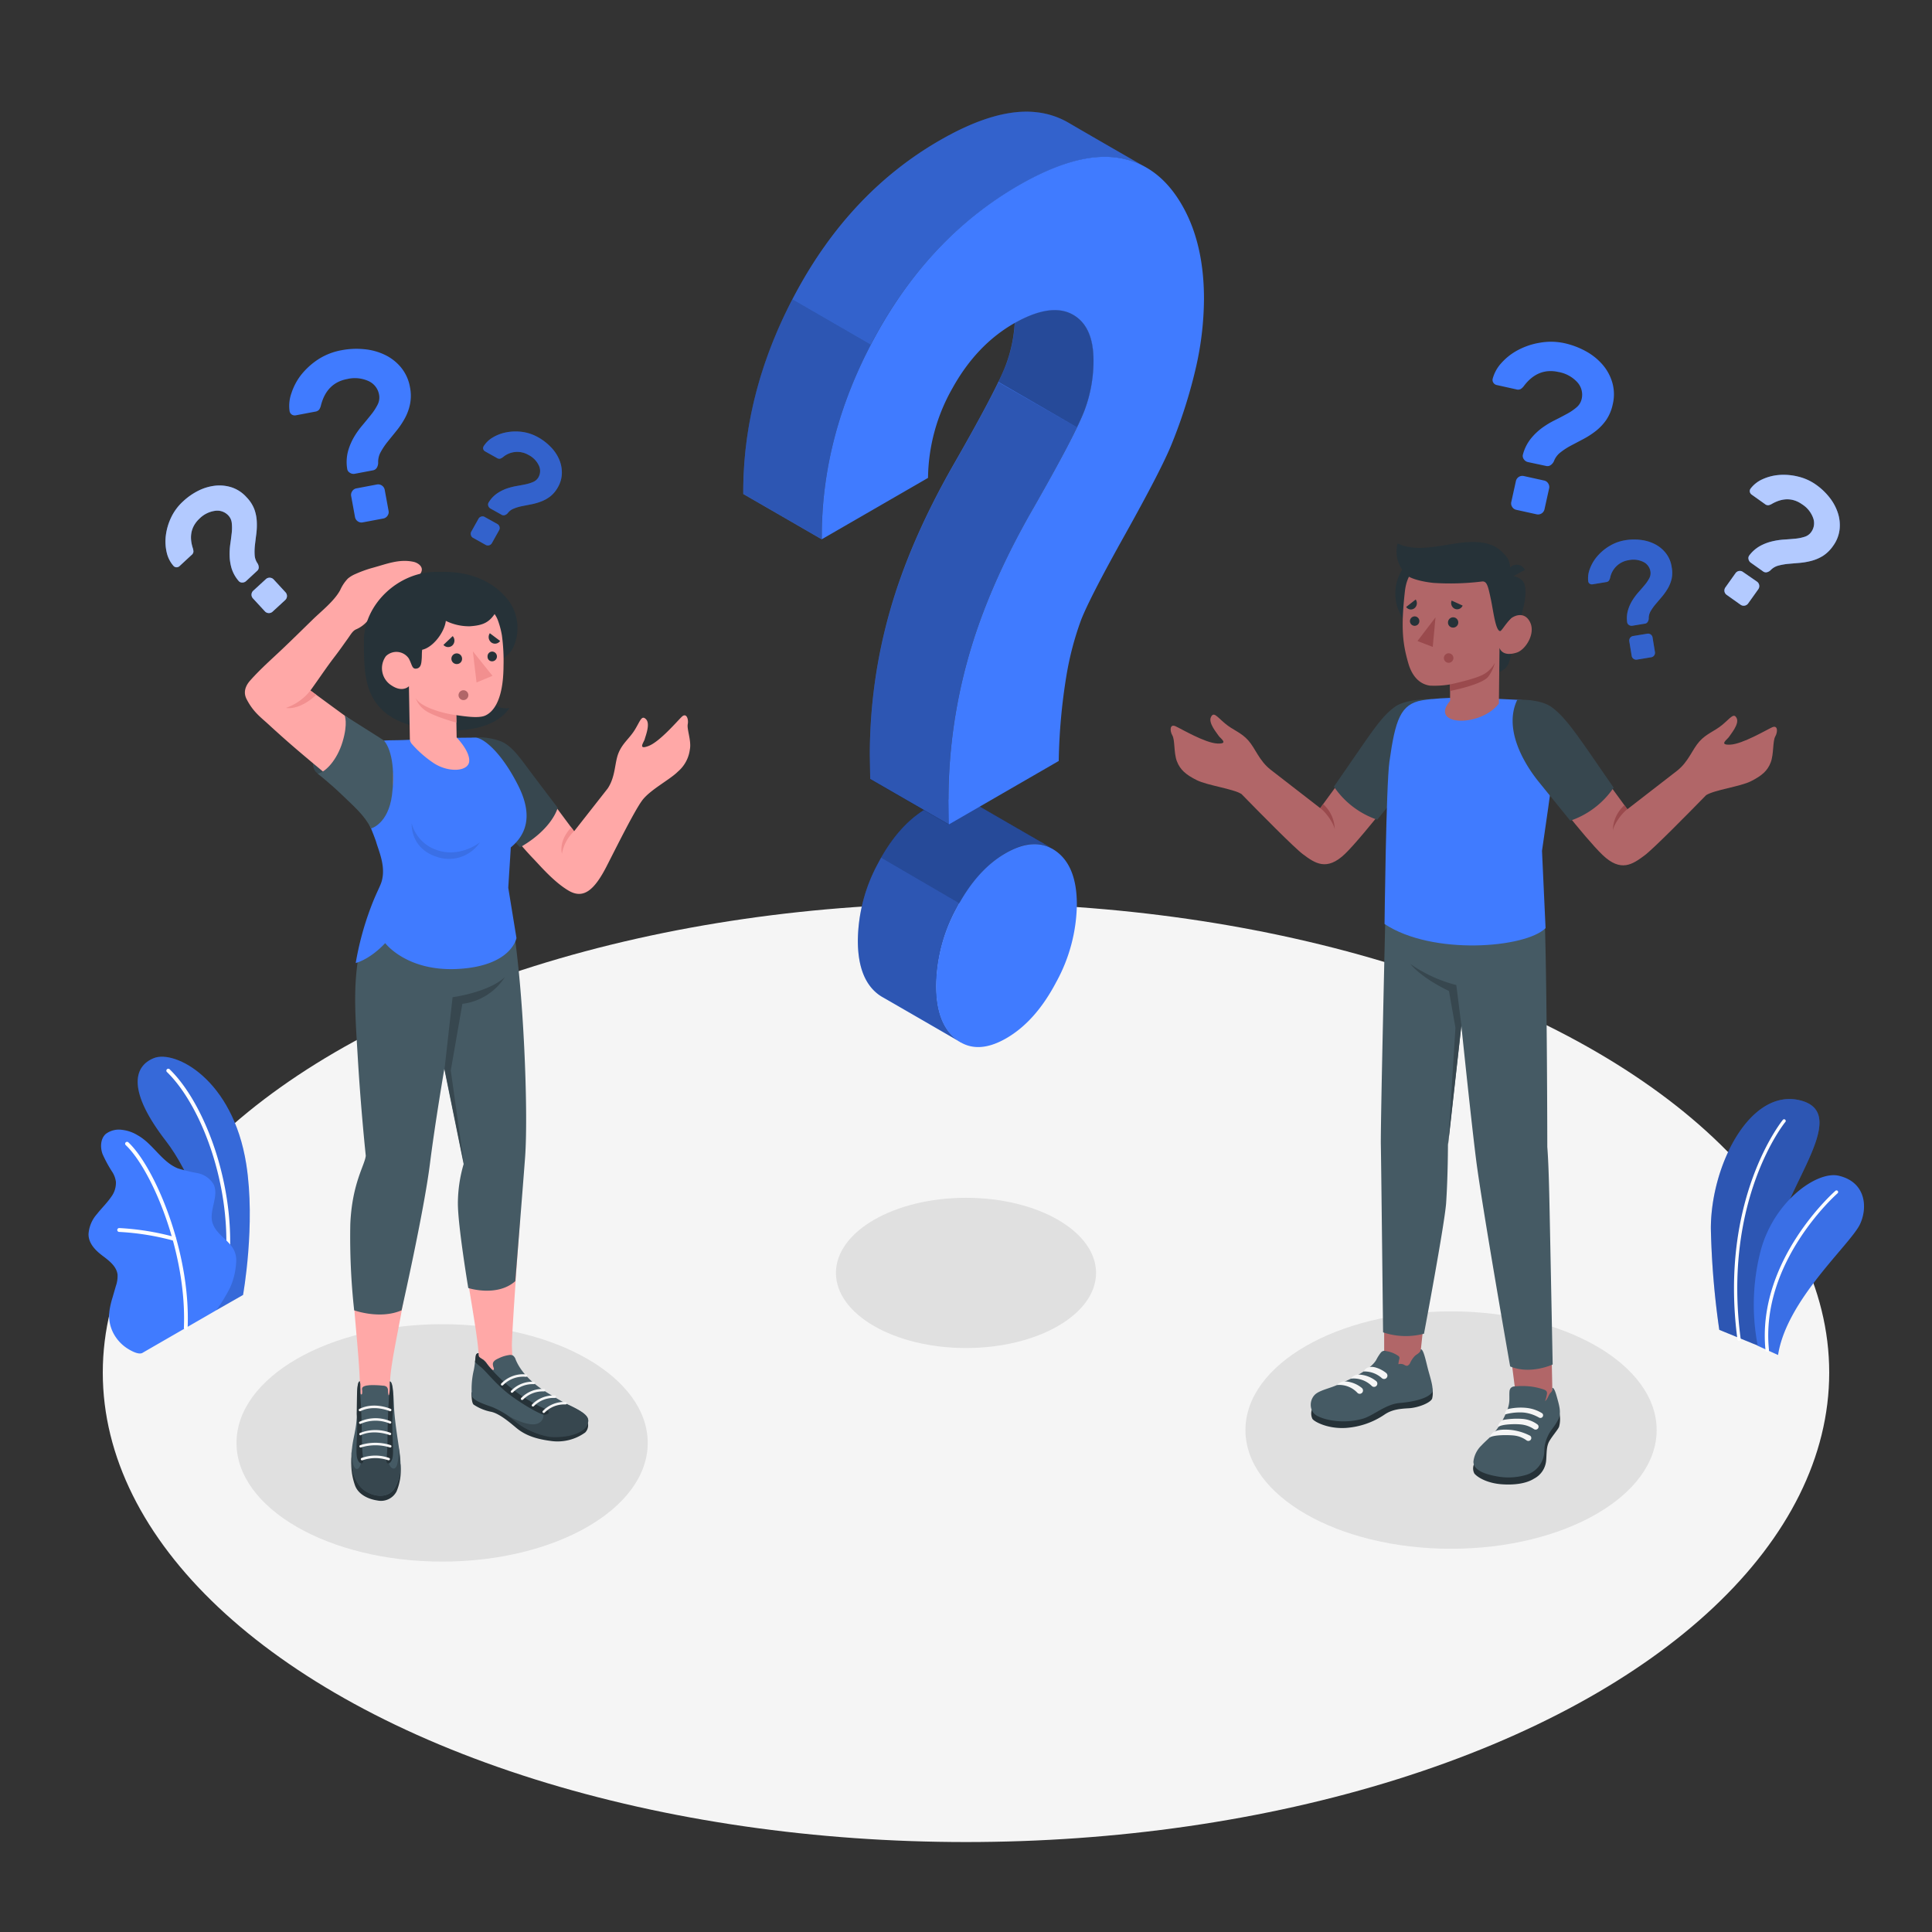 <svg xmlns="http://www.w3.org/2000/svg" viewBox="0 0 500 500"><rect x="0" y="0" width="500" height="500" fill="#333333" stroke="none"/><g id="freepik--Floor--inject-21"><ellipse id="freepik--floor--inject-21" cx="250" cy="355.23" rx="223.4" ry="121.49" style="fill:#f5f5f5"></ellipse></g><g id="freepik--Shadows--inject-21"><ellipse id="freepik--Shadow--inject-21" cx="250" cy="329.43" rx="33.66" ry="19.44" style="fill:#e0e0e0"></ellipse><ellipse id="freepik--shadow--inject-21" cx="375.53" cy="370.1" rx="53.21" ry="30.72" style="fill:#e0e0e0"></ellipse><ellipse id="freepik--shadow--inject-21" cx="114.42" cy="373.42" rx="53.21" ry="30.72" style="fill:#e0e0e0"></ellipse></g><g id="freepik--Plants--inject-21"><g id="freepik--plants--inject-21"><path d="M455,348.27l-10.05-4.11a214.38,214.38,0,0,1-2.18-26.22c0-16.42,10.23-36.5,23.21-33.14s-3.66,21.73-6.36,35.92S455,348.27,455,348.27Z" style="fill:#407BFF"></path><path d="M455,348.27l-10.05-4.11a214.38,214.38,0,0,1-2.18-26.22c0-16.42,10.23-36.5,23.21-33.14s-3.66,21.73-6.36,35.92S455,348.27,455,348.27Z" style="opacity:0.3"></path><path d="M450.13,347h0a.42.42,0,0,0,.36-.47c-4.79-36,11.4-56,11.56-56.17a.42.42,0,1,0-.65-.54c-.16.2-16.59,20.44-11.75,56.82A.42.42,0,0,0,450.13,347Z" style="fill:#fff"></path><path d="M460.16,350.67l-5.25-2.38a55.79,55.79,0,0,1,.7-24.41c3.37-12.94,14.59-20.92,20.24-19.6,6.91,1.61,7.58,8,5.56,12.45C479,322,462.38,336.27,460.16,350.67Z" style="fill:#407BFF"></path><path d="M460.16,350.67l-5.25-2.38a55.79,55.79,0,0,1,.7-24.41c3.37-12.94,14.59-20.92,20.24-19.6,6.91,1.61,7.58,8,5.56,12.45C479,322,462.38,336.27,460.16,350.67Z" style="opacity:0.1"></path><path d="M457.43,349.84h0a.43.43,0,0,0,.38-.47c-2.36-22.84,17.57-40.4,17.78-40.57a.44.44,0,0,0,0-.6.42.42,0,0,0-.6,0c-.21.18-20.46,18-18.07,41.3A.44.44,0,0,0,457.43,349.84Z" style="fill:#fff"></path></g><g id="freepik--plants--inject-21"><path d="M56,339.07l6.9-3.94s3.3-18.21.83-33.87c-3.48-22-18.47-29.61-23.91-27.42s-6.72,8.71,3.11,21.43C48.73,302.77,56.19,318.64,56,339.07Z" style="fill:#407BFF"></path><g style="opacity:0.15"><path d="M56,339.07l6.9-3.94s3.3-18.21.83-33.87c-3.48-22-18.47-29.61-23.91-27.42s-6.72,8.71,3.11,21.43C48.73,302.77,56.19,318.64,56,339.07Z"></path></g><path d="M58.5,330.33h-.07a.48.48,0,0,1-.41-.55c2.84-20.61-5.44-43.19-14.76-52.29a.5.5,0,1,1,.69-.71C53.43,286,61.88,309,59,329.9A.5.5,0,0,1,58.5,330.33Z" style="fill:#fff"></path><path d="M36.88,350.12c-1.09.62-3.33-.74-4.19-1.32a10.52,10.52,0,0,1-3.46-4,9.73,9.73,0,0,1-.86-5.85,22.65,22.65,0,0,1,.74-3.11l.87-3a7.75,7.75,0,0,0,.44-3c-.26-2.07-2.1-3.51-3.76-4.76-1.85-1.38-3.76-3.2-3.75-5.69a8.66,8.66,0,0,1,2.19-5.2c1.18-1.51,2.59-2.84,3.67-4.43A6.07,6.07,0,0,0,30,305.87a6.37,6.37,0,0,0-.84-2.41,33.46,33.46,0,0,1-2.64-4.84c-.61-1.74-.52-3.9.84-5.15a5.67,5.67,0,0,1,4.27-1.06,9.74,9.74,0,0,1,4,1.4c3.95,2.19,6.2,6.87,10.39,8.56a41,41,0,0,0,5.06,1.23,6.24,6.24,0,0,1,4.18,2.87c1.54,3.07-1.31,6.85-.23,10.11,1,2.88,3.76,4,5.33,6.59a6.14,6.14,0,0,1,.74,3.77,18.26,18.26,0,0,1-1.59,6.38A45.34,45.34,0,0,1,56,339.07C55.94,339.14,37.05,350,36.88,350.12Z" style="fill:#407BFF"></path><path d="M48.07,344.16h0a.5.5,0,0,1-.48-.52c.81-19.5-8.38-41-15.06-47.3a.49.49,0,0,1,0-.69.5.5,0,0,1,.7,0C40,302,49.39,323.9,48.56,343.69A.49.49,0,0,1,48.07,344.16Z" style="fill:#fff"></path><path d="M45.15,321.11l-.15,0a66.53,66.53,0,0,0-14.15-2.29.49.49,0,1,1,0-1,67.36,67.36,0,0,1,14.4,2.33.49.49,0,0,1,.33.61A.5.5,0,0,1,45.15,321.11Z" style="fill:#fff"></path></g></g><g id="freepik--character-2--inject-21"><g id="freepik--Character--inject-21"><polygon points="401.83 363.76 392.51 362.69 390.1 343.91 401.49 347.29 401.83 363.76" style="fill:#b16668"></polygon><path d="M381.41,379.08a2.81,2.81,0,0,0,.16,2.28c1,1.16,3.58,2.52,7.1,2.77,3.37.24,6.37-.21,8.34-1.46a5.83,5.83,0,0,0,3.12-4.56c.19-1.91,0-3.76.89-5.23s2.18-2.9,2.47-3.64a7.45,7.45,0,0,0,0-3.9Z" style="fill:#263238"></path><path d="M390.62,362.36a7.77,7.77,0,0,1-.39,2.13,19.56,19.56,0,0,1-2.06,4.21,17.23,17.23,0,0,1-1.4,2c-1,1.21-2.28,2.21-3.36,3.37a6.9,6.9,0,0,0-2.08,4.12c-.14,2.64,4.06,3.54,6.27,3.93a16.19,16.19,0,0,0,7.16-.36,6.57,6.57,0,0,0,4.82-5.25c.13-.74.08-1.49.17-2.22a10.35,10.35,0,0,1,2.05-4.62,13.69,13.69,0,0,0,1.57-2.51c.69-1.63.14-3.47-.3-5.09-.38-1.41-.84-3-1.34-2.89,0,.73,0,.83-.49,1.32s-.68,1.57-1.38,2.12a10.11,10.11,0,0,0,.49-1.88,1.05,1.05,0,0,0-.15-.74,2,2,0,0,0-.81-.44,16.68,16.68,0,0,0-3.2-.73,19.66,19.66,0,0,0-4.47,0,1.33,1.33,0,0,0-.79.46,1.63,1.63,0,0,0-.28.9C390.6,360.57,390.64,361.66,390.62,362.36Z" style="fill:#455a64"></path><path d="M387.81,369.26c1-.74,4.53-.75,5.73-.62a7.26,7.26,0,0,1,3.42,1.2.78.78,0,0,0,1-.08h0a.74.74,0,0,0-.08-1.12,7.43,7.43,0,0,0-3.84-1.43,19.86,19.86,0,0,0-5.18.3S387.52,368.38,387.81,369.26Z" style="fill:#f5f5f5"></path><path d="M385.55,372c1.24-.73,5-.63,6.21-.5a6.83,6.83,0,0,1,3.32,1.27.79.79,0,0,0,1-.08h0a.74.74,0,0,0-.08-1.12,14.26,14.26,0,0,0-5.27-1.54c-3-.21-3.73.39-3.73.39A2.49,2.49,0,0,0,385.55,372Z" style="fill:#f5f5f5"></path><path d="M395.22,364.38a14.56,14.56,0,0,0-5.06.31c-.52.29-.87,1.12-.53,1.33a14.22,14.22,0,0,1,4.64-.46,9.9,9.9,0,0,1,3.2.88c.26.12.56.27.82.42a.69.69,0,0,0,1-.3h0a.66.66,0,0,0-.25-.85A9.55,9.55,0,0,0,395.22,364.38Z" style="fill:#f5f5f5"></path><polygon points="367.08 355.22 358.22 352.75 358.22 334.84 369.21 335.32 367.08 355.22" style="fill:#b16668"></polygon><path d="M339.5,364.81a3.27,3.27,0,0,0,.13,2.35c.33.68,3.92,2.71,8.76,2.38a20.22,20.22,0,0,0,10-3.5c1.84-1.22,3.76-1.45,6.16-1.58s5.54-1.34,6.07-2.46a5.35,5.35,0,0,0-.08-3.05Z" style="fill:#263238"></path><path d="M359,349.71l-.38-.08a1.39,1.39,0,0,0-.64,0,1.35,1.35,0,0,0-.6.4,11.88,11.88,0,0,0-1.23,1.95c-1,1.65-3.15,3-5.47,4.27-1.58.85-3.13,1.51-4.76,2.24s-3.88,1.21-5.18,2.09c-1.9,1.28-2.15,4.49,0,5.76,1.86,1.1,6.78,2.29,11.93.83,2.8-.8,5.92-3.79,9.6-4.08,2.34-.19,6.77-.84,8.28-2.62.56-.79-.19-3.29-.8-5.45-.67-2.36-1.3-6-2.08-5.83a1.06,1.06,0,0,1-.41.88c-.29.3-.68.49-1,.76a6.15,6.15,0,0,0-1.3,1.87,1.41,1.41,0,0,1-.66.72c-.4.14-.69-.1-1-.26a2,2,0,0,0-1.4-.1,9.42,9.42,0,0,1,.25-1.39.74.74,0,0,0,0-.44.66.66,0,0,0-.3-.34A7.43,7.43,0,0,0,359,349.71Z" style="fill:#455a64"></path><path d="M352.9,354.94a2.16,2.16,0,0,1,1.73-1.16c1.06-.2,2.94.59,4.11,1.55a.87.87,0,0,1-.12,1.44h0a.86.86,0,0,1-1-.11A6.7,6.7,0,0,0,352.9,354.94Z" style="fill:#f5f5f5"></path><path d="M349.59,356.79a2.51,2.51,0,0,1,2.05-1.06,7.78,7.78,0,0,1,4.51,1.69.85.85,0,0,1-.12,1.39h0a.83.83,0,0,1-1-.11A6.7,6.7,0,0,0,349.59,356.79Z" style="fill:#f5f5f5"></path><path d="M346,358.45a2.78,2.78,0,0,1,2.12-.95,7.53,7.53,0,0,1,4.32,1.7.86.86,0,0,1-.12,1.4h0a.83.83,0,0,1-1-.11A6.39,6.39,0,0,0,346,358.45Z" style="fill:#f5f5f5"></path><path d="M399.79,238.37c.61,18.47.65,58.47.65,58.47.19,2.3.39,6.38.56,14.66.25,12,.83,41.63.83,41.63s-5.73,2.69-11,.5c0,0-7.32-41.66-8.82-53.54-1.31-10.37-3.82-34.69-3.82-34.69l-3.46,30.87s0,8-.47,15.06c-.39,5.5-5.73,33.83-5.73,33.83a18.36,18.36,0,0,1-10.59-.35s-.48-43.49-.58-48.54c-.11-5.74,1.37-67.8,1.37-67.8Z" style="fill:#455a64"></path><path d="M378.21,265.4l-1.32-10.47a36.59,36.59,0,0,1-11.9-5.46s2.54,3.4,10,7l1.68,9.5-1.9,30.3Z" style="fill:#37474f"></path><path d="M358.26,186.54c-2.7,3.54-16.59,22.6-16.59,22.6l-12.83-9.94c-3-2.35-3.89-5.43-5.77-7.56s-3.94-2.64-6.05-4.42-2.92-3.13-3.64-1.61,1.61,4.17,2,4.81,2.8,2.17-.38,2-9.3-3.8-10.78-4.47-1.52,1.16-.82,2.36.35,4.54,1.17,6.69,2.26,3.47,5.19,4.92c2.73,1.36,9.37,2.21,11.53,3.57h0c4.74,4.86,13.68,13.93,15.94,15.61,3.11,2.31,6.12,4.44,10.88-.14s18.55-22.55,18.55-22.55l2.85-17.09C364.83,181.15,361.52,182.27,358.26,186.54Z" style="fill:#b16668"></path><path d="M341.67,209.14c1.76,1.3,3.59,4.22,3.76,5.53a9,9,0,0,0-3-6.56Z" style="fill:#9a4a4d"></path><path d="M370.61,180.9s-6.6-.08-9.5,1.95-5.05,5-9.76,11.85c-4.13,6-6.13,8.88-6.13,8.88a22.14,22.14,0,0,0,11.21,8.56l12.32-15.26Z" style="fill:#37474f"></path><path d="M383.38,180.58c3.74.36,9,.4,12.7.78,2.57,1.06,7.53,5.38,7.16,8.46-1.38,11.51-4.17,30.38-4.17,30.38l.92,20c-5.15,5.14-29.25,7.15-41.67-1.07,0,0,.4-35.92,1.26-42,1.53-10.89,2.87-14.93,8.49-15.89S383.38,180.58,383.38,180.58Z" style="fill:#407BFF"></path><path d="M404.56,186.83c2.7,3.54,16.6,22.6,16.6,22.6L434,199.49c3-2.36,3.89-5.44,5.77-7.56s3.94-2.64,6.05-4.42,2.92-3.13,3.64-1.62-1.61,4.18-2,4.82-2.8,2.17.38,2,9.29-3.81,10.78-4.48,1.51,1.16.82,2.36-.36,4.55-1.17,6.7-2.26,3.46-5.19,4.92c-2.73,1.36-9.37,2.21-11.53,3.57h0c-4.74,4.85-13.68,13.93-15.94,15.6-3.11,2.31-6.12,4.44-10.88-.13s-15.64-18.8-15.64-18.8l-5.76-20.84C398,181.44,401.31,182.56,404.56,186.83Z" style="fill:#b16668"></path><path d="M421.16,209.43c-1.76,1.3-3.59,4.22-3.76,5.53a9,9,0,0,1,3-6.57Z" style="fill:#9a4a4d"></path><path d="M392.67,181.11s5.93-.37,9.05,2c2.81,2.16,5,5,9.76,11.85,4.13,6,6.13,8.88,6.13,8.88a22.2,22.2,0,0,1-11.22,8.56L398,202.06C393.63,196.52,389.3,188.09,392.67,181.11Z" style="fill:#37474f"></path><path d="M384.31,153.5a11.6,11.6,0,1,1-11.7-11.5A11.6,11.6,0,0,1,384.31,153.5Z" style="fill:#263238"></path><path d="M392.84,161.68s-1.81,8.85-2.55,10.3a4,4,0,0,1-2.29,1.89l.07-6.22Z" style="fill:#263238"></path><path d="M390.37,149.05a4.33,4.33,0,0,1,3.61,1.23c1.56,1.57.74,6.53-1.14,11.4l-3.54.44Z" style="fill:#263238"></path><path d="M388.24,162.13c.71.42,1.71-1,2.58-1.88s3.71-2.2,5.17.79-1.2,7.12-3.44,7.84c-3.87,1.26-4.48-1.23-4.48-1.23l-.16,14.42h0c-4.76,6.23-18.15,5.82-12.63-.68l0-4.26a24.52,24.52,0,0,1-5.22.31c-2.86-.41-4.67-2.65-5.57-5.73-1.43-4.94-2-8.94-.9-18.71,1.2-10.7,13.63-10.92,20.38-6.75S388.24,162.13,388.24,162.13Z" style="fill:#b16668"></path><path d="M388.25,163.32c.35,0,1.69-2.26,2.57-3.07,1.21-1.13-.45-11.2-.45-11.2a4.9,4.9,0,0,0-.9-5.45c-1.69-1.83-4.05-4.06-11.65-3.1-5.43.69-11.32,2.44-16.11.14a8.13,8.13,0,0,0,2.9,8.6s1.74,1.1,6.29,1.61a67.39,67.39,0,0,0,12.58-.35c1.32-.19,1.61,1.08,2.35,4.57C386.48,158.12,387.05,163.31,388.25,163.32Z" style="fill:#263238"></path><path d="M390.37,149.83l4.27-2.34a2.36,2.36,0,0,0-3.26-1.05A2.56,2.56,0,0,0,390.37,149.83Z" style="fill:#263238"></path><path d="M375.25,177.13s6.36-1.34,8.57-2.54a7.32,7.32,0,0,0,3.05-3.07,10,10,0,0,1-1.71,3.6c-1.61,2.1-9.89,3.7-9.89,3.7Z" style="fill:#9a4a4d"></path><path d="M374.74,161.11a1.29,1.29,0,0,0,1.28,1.31,1.33,1.33,0,1,0-1.28-1.31Z" style="fill:#263238"></path><path d="M378.53,156.72l-2.84-1.29a1.64,1.64,0,0,0,.8,2.12A1.53,1.53,0,0,0,378.53,156.72Z" style="fill:#263238"></path><path d="M366.38,155.15l-2.47,1.94a1.49,1.49,0,0,0,2.16.31A1.66,1.66,0,0,0,366.38,155.15Z" style="fill:#263238"></path><path d="M364.89,160.8a1.22,1.22,0,1,0,1.21-1.28A1.24,1.24,0,0,0,364.89,160.8Z" style="fill:#263238"></path><polygon points="371.51 159.77 370.79 167.42 366.84 165.9 371.51 159.77" style="fill:#9a4a4d"></polygon><path d="M373.68,170.29a1.23,1.23,0,1,0,1.23-1.22A1.23,1.23,0,0,0,373.68,170.29Z" style="fill:#9a4a4d"></path></g><g id="freepik--question-marks--inject-21"><path d="M404.9,88.82a20.89,20.89,0,0,1,5.46,2.05,15.67,15.67,0,0,1,4.34,3.45A12.37,12.37,0,0,1,417.26,99a11,11,0,0,1,.12,5.62,11.35,11.35,0,0,1-1.72,4.11,13.43,13.43,0,0,1-2.69,2.83,21.92,21.92,0,0,1-3.21,2.07l-3.18,1.68a17.43,17.43,0,0,0-2.72,1.76,5.15,5.15,0,0,0-1.7,2.27,2.37,2.37,0,0,1-.81,1,1.43,1.43,0,0,1-1.22.25l-4.68-1a1.73,1.73,0,0,1-1.1-.76,1.42,1.42,0,0,1-.2-1.27,11.15,11.15,0,0,1,2-4,15.74,15.74,0,0,1,2.88-2.78,22.54,22.54,0,0,1,3.29-2c1.14-.57,2.2-1.12,3.18-1.66a13.89,13.89,0,0,0,2.51-1.7,4,4,0,0,0,1.33-2.2,4.77,4.77,0,0,0-1.12-4.28,8.58,8.58,0,0,0-4.91-2.67q-5.24-1.17-8.86,3.53a3.23,3.23,0,0,1-.87.87,1.57,1.57,0,0,1-1.21.09l-5-1.11a1.35,1.35,0,0,1-.87-.58,1.27,1.27,0,0,1-.19-1.07,9.78,9.78,0,0,1,2.3-4.11,15.48,15.48,0,0,1,4.29-3.32,18.43,18.43,0,0,1,5.65-1.88A16.42,16.42,0,0,1,404.9,88.82Zm-5.28,35.54a1.63,1.63,0,0,1,1.06.76,1.65,1.65,0,0,1,.23,1.28l-1.2,5.42a1.71,1.71,0,0,1-2,1.29l-5.3-1.17a1.65,1.65,0,0,1-1.06-.75,1.62,1.62,0,0,1-.23-1.28l1.2-5.43a1.71,1.71,0,0,1,2-1.29Z" style="fill:#407BFF"></path><path d="M420.62,139.81a14,14,0,0,1,4-.08,10.81,10.81,0,0,1,3.67,1.1,8.54,8.54,0,0,1,2.82,2.32,7.5,7.5,0,0,1,1.51,3.57,7.65,7.65,0,0,1,0,3.07,9.21,9.21,0,0,1-1,2.51,15.59,15.59,0,0,1-1.52,2.14l-1.61,1.9a13.05,13.05,0,0,0-1.3,1.82,3.58,3.58,0,0,0-.5,1.89,1.65,1.65,0,0,1-.26.88,1,1,0,0,1-.71.47l-3.27.54a1.23,1.23,0,0,1-.9-.21,1,1,0,0,1-.45-.76,7.44,7.44,0,0,1,.23-3.06,10.16,10.16,0,0,1,1.13-2.53,15.53,15.53,0,0,1,1.59-2.13c.59-.66,1.12-1.28,1.62-1.88a9.77,9.77,0,0,0,1.17-1.73,2.76,2.76,0,0,0,.29-1.75,3.29,3.29,0,0,0-1.82-2.46,5.86,5.86,0,0,0-3.82-.46,5.73,5.73,0,0,0-4.78,4.53,2.34,2.34,0,0,1-.34.79,1.11,1.11,0,0,1-.75.36l-3.48.57a1,1,0,0,1-.71-.15.89.89,0,0,1-.4-.64,6.75,6.75,0,0,1,.43-3.22,10.48,10.48,0,0,1,1.9-3.23,12.79,12.79,0,0,1,3.14-2.65A11.38,11.38,0,0,1,420.62,139.81ZM426.33,164a1.16,1.16,0,0,1,.88.21,1.15,1.15,0,0,1,.47.76l.62,3.78a1.16,1.16,0,0,1-.21.88,1.12,1.12,0,0,1-.76.47l-3.7.61a1.15,1.15,0,0,1-.87-.21,1.12,1.12,0,0,1-.48-.76l-.62-3.79a1.19,1.19,0,0,1,1-1.35Z" style="fill:#407BFF"></path><g style="opacity:0.2"><path d="M420.62,139.81a14,14,0,0,1,4-.08,10.81,10.81,0,0,1,3.67,1.1,8.54,8.54,0,0,1,2.82,2.32,7.5,7.5,0,0,1,1.51,3.57,7.65,7.65,0,0,1,0,3.07,9.21,9.21,0,0,1-1,2.51,15.59,15.59,0,0,1-1.52,2.14l-1.61,1.9a13.05,13.05,0,0,0-1.3,1.82,3.58,3.58,0,0,0-.5,1.89,1.65,1.65,0,0,1-.26.88,1,1,0,0,1-.71.47l-3.27.54a1.23,1.23,0,0,1-.9-.21,1,1,0,0,1-.45-.76,7.44,7.44,0,0,1,.23-3.06,10.16,10.16,0,0,1,1.13-2.53,15.53,15.53,0,0,1,1.59-2.13c.59-.66,1.12-1.28,1.62-1.88a9.77,9.77,0,0,0,1.17-1.73,2.76,2.76,0,0,0,.29-1.75,3.29,3.29,0,0,0-1.82-2.46,5.86,5.86,0,0,0-3.82-.46,5.73,5.73,0,0,0-4.78,4.53,2.34,2.34,0,0,1-.34.79,1.11,1.11,0,0,1-.75.36l-3.48.57a1,1,0,0,1-.71-.15.89.89,0,0,1-.4-.64,6.75,6.75,0,0,1,.43-3.22,10.48,10.48,0,0,1,1.9-3.23,12.79,12.79,0,0,1,3.14-2.65A11.38,11.38,0,0,1,420.62,139.81ZM426.33,164a1.16,1.16,0,0,1,.88.21,1.15,1.15,0,0,1,.47.76l.62,3.78a1.16,1.16,0,0,1-.21.88,1.12,1.12,0,0,1-.76.47l-3.7.61a1.15,1.15,0,0,1-.87-.21,1.12,1.12,0,0,1-.48-.76l-.62-3.79a1.19,1.19,0,0,1,1-1.35Z"></path></g><path d="M454.72,150.54a1.41,1.41,0,0,1,.33,1.94l-2.64,3.7a1.41,1.41,0,0,1-1.94.33l-3.62-2.57a1.35,1.35,0,0,1-.56-.9,1.4,1.4,0,0,1,.23-1l2.64-3.71a1.39,1.39,0,0,1,.9-.56,1.37,1.37,0,0,1,1,.24ZM470,125.45a16.58,16.58,0,0,1,3.46,3.28,12.85,12.85,0,0,1,2.17,4,10.15,10.15,0,0,1,.45,4.31,9,9,0,0,1-1.7,4.27,9.33,9.33,0,0,1-2.6,2.55,10.87,10.87,0,0,1-2.94,1.27,18,18,0,0,1-3.07.54l-2.94.25a15.81,15.81,0,0,0-2.6.46,4.28,4.28,0,0,0-2,1.18,2.11,2.11,0,0,1-.94.53,1.2,1.2,0,0,1-1-.21l-3.2-2.27a1.45,1.45,0,0,1-.58-.92,1.16,1.16,0,0,1,.25-1,9,9,0,0,1,2.75-2.39,12.32,12.32,0,0,1,3.06-1.18,18.7,18.7,0,0,1,3.12-.48c1-.06,2-.14,2.92-.23a11,11,0,0,0,2.43-.49,3.23,3.23,0,0,0,1.7-1.23,3.87,3.87,0,0,0,.52-3.58,7,7,0,0,0-2.84-3.57q-3.57-2.55-7.8-.17a2.8,2.8,0,0,1-.93.38,1.3,1.3,0,0,1-.95-.32l-3.4-2.42a1.15,1.15,0,0,1-.48-.72,1.06,1.06,0,0,1,.21-.86,7.93,7.93,0,0,1,3-2.37,12.69,12.69,0,0,1,4.29-1.13,15.31,15.31,0,0,1,4.85.38A13.32,13.32,0,0,1,470,125.45Z" style="fill:#407BFF"></path><g style="opacity:0.6"><path d="M454.72,150.54a1.41,1.41,0,0,1,.33,1.94l-2.64,3.7a1.41,1.41,0,0,1-1.94.33l-3.62-2.57a1.35,1.35,0,0,1-.56-.9,1.4,1.4,0,0,1,.23-1l2.64-3.71a1.39,1.39,0,0,1,.9-.56,1.37,1.37,0,0,1,1,.24ZM470,125.45a16.58,16.58,0,0,1,3.46,3.28,12.85,12.85,0,0,1,2.17,4,10.15,10.15,0,0,1,.45,4.31,9,9,0,0,1-1.7,4.27,9.33,9.33,0,0,1-2.6,2.55,10.87,10.87,0,0,1-2.94,1.27,18,18,0,0,1-3.07.54l-2.94.25a15.81,15.81,0,0,0-2.6.46,4.28,4.28,0,0,0-2,1.18,2.11,2.11,0,0,1-.94.53,1.2,1.2,0,0,1-1-.21l-3.2-2.27a1.45,1.45,0,0,1-.58-.92,1.16,1.16,0,0,1,.25-1,9,9,0,0,1,2.75-2.39,12.32,12.32,0,0,1,3.06-1.18,18.7,18.7,0,0,1,3.12-.48c1-.06,2-.14,2.92-.23a11,11,0,0,0,2.43-.49,3.23,3.23,0,0,0,1.7-1.23,3.87,3.87,0,0,0,.52-3.58,7,7,0,0,0-2.84-3.57q-3.57-2.55-7.8-.17a2.8,2.8,0,0,1-.93.38,1.3,1.3,0,0,1-.95-.32l-3.4-2.42a1.15,1.15,0,0,1-.48-.72,1.06,1.06,0,0,1,.21-.86,7.93,7.93,0,0,1,3-2.37,12.69,12.69,0,0,1,4.29-1.13,15.31,15.31,0,0,1,4.85.38A13.32,13.32,0,0,1,470,125.45Z" style="fill:#fff"></path></g></g></g><g id="freepik--character-1--inject-21"><g id="freepik--character--inject-21"><path d="M132.48,348.52c-.1-3,2.06-32.32,2.06-32.32l-14.28,10.36c2.93,17.48,3.56,21.61,3.61,24.47h0a2.65,2.65,0,0,0-.08.73c0,3.4,3.85,5.23,6.84,7.5a56.63,56.63,0,0,0,8.09,5.28c2.17,1.09,6.59,1.19,7.13-.21-3.64-2.78-8.93-6.94-11.83-10.11C132.64,352.7,132.59,351.5,132.48,348.52Z" style="fill:#ffa8a7"></path><path d="M152.06,368a2.66,2.66,0,0,1-.61,2.73,12.24,12.24,0,0,1-9.08,2.16c-4.54-.59-7-1.88-8.81-3.4s-4.36-3.66-6.42-4.11a12.38,12.38,0,0,1-4.58-1.88c-.61-.59-.53-3.21-.53-3.21Z" style="fill:#263238"></path><path d="M123.84,350.2a.72.72,0,0,0-.69.61c-.14.72-.29,2.82-.59,4a21.35,21.35,0,0,0-.44,6.36c.25,1.35,3.35,2.28,5.34,3a25.15,25.15,0,0,1,6.44,4.06,18.16,18.16,0,0,0,9.57,3.57c3.5,0,7.44-1.16,8.35-2.78,1.11-2,.24-3.17-4.95-5.58-1-.45-4.43-2.5-5.61-3.24-3.18-2-6.33-4.79-7.8-8.33a2,2,0,0,0-.74-1.08,1.66,1.66,0,0,0-1-.1,8.72,8.72,0,0,0-2.5.76c-.69.33-1.68.72-1.67,1.61a3.09,3.09,0,0,0,.2.9c.06.19.11.43,0,.54s-.35,0-.49-.14a13.19,13.19,0,0,1-1.39-1.68,5.43,5.43,0,0,0-.83-.83,7.88,7.88,0,0,1-.88-.58C123.78,351,123.86,350.62,123.84,350.2Z" style="fill:#455a64"></path><path d="M133.9,368.28c-.91-.74-1.87-1.47-2.83-2.11h0s6.1,3.71,8.56,2a2.2,2.2,0,0,0,.8-2.82c0-.42,3.88-2.23,5.42-2.41h0c.43.24.79.43,1,.53,5.19,2.41,6.06,3.57,4.95,5.58-.91,1.62-3.76,2.89-8.28,2.89C140.58,372,136,370,133.9,368.28Z" style="fill:#37474f"></path><path d="M140,364.14c3.23,1.29,1.85,1.89.95,2s-6.33-3-9.65-5.66-5.63-5.73-6.91-6.73c-.48-.37-1-.83-1.46-1.26.09-.71.16-1.36.22-1.7a.72.72,0,0,1,.69-.61c0,.42-.06.81.26,1.12a7.88,7.88,0,0,0,.88.58,5.43,5.43,0,0,1,.83.83,13.19,13.19,0,0,0,1.39,1.68A42,42,0,0,0,140,364.14Z" style="fill:#263238"></path><path d="M140.72,365.69a.32.32,0,0,1-.2-.08.31.31,0,0,1-.05-.44,7.67,7.67,0,0,1,5.91-2.34.33.33,0,0,1,.29.36.32.32,0,0,1-.35.28,7.12,7.12,0,0,0-5.35,2.1A.33.33,0,0,1,140.72,365.69Z" style="fill:#f5f5f5"></path><path d="M137.91,364a.31.31,0,0,1-.21-.07.33.33,0,0,1,0-.45,7.69,7.69,0,0,1,5.91-2.33.32.32,0,0,1-.07.64,7.08,7.08,0,0,0-5.35,2.1A.32.32,0,0,1,137.91,364Z" style="fill:#f5f5f5"></path><path d="M135.09,362.31a.31.31,0,0,1-.2-.07.32.32,0,0,1,0-.45,7.7,7.7,0,0,1,5.91-2.33.32.32,0,0,1,.29.35.32.32,0,0,1-.35.29,7.08,7.08,0,0,0-5.35,2.1A.34.34,0,0,1,135.09,362.31Z" style="fill:#f5f5f5"></path><path d="M132.48,360.44a.31.31,0,0,1-.2-.07.31.31,0,0,1,0-.45,7.67,7.67,0,0,1,5.91-2.33.32.32,0,0,1,.28.35.32.32,0,0,1-.35.28,7.15,7.15,0,0,0-5.35,2.1A.32.32,0,0,1,132.48,360.44Z" style="fill:#f5f5f5"></path><path d="M129.93,358.57a.37.37,0,0,1-.2-.07.32.32,0,0,1,0-.45,7.82,7.82,0,0,1,6.45-2.36.3.3,0,0,1,.28.35.32.32,0,0,1-.35.28,7.27,7.27,0,0,0-5.88,2.12A.34.34,0,0,1,129.93,358.57Z" style="fill:#f5f5f5"></path><path d="M105.58,329.55l-14.41-.26c.21,9.62,1.74,20.29,2,29.31,0,1.7,0,13.2.6,16.7,1,5.25,7.2,4.54,7.53,1.4s-.4-16.57-.38-18c-.06-5.78,2.65-15.55,4.08-25.94C105.06,332.29,105.51,330.05,105.58,329.55Z" style="fill:#ffa8a7"></path><path d="M103.64,378.88a14.39,14.39,0,0,1-1,7.08,4.54,4.54,0,0,1-5,2.36c-2.13-.31-4.94-1.45-5.8-4A16.92,16.92,0,0,1,91,377Z" style="fill:#263238"></path><path d="M93.13,357.5c-.85.15-.69,4.3-.77,8.47-.09,4.48-1.22,6.44-1.33,10.11-.13,4.2.28,6,2,8.38s7.09,4.3,9.26.46c1.77-3.13,1.53-6.38.92-10.5s-1.09-7.24-1.25-10.5-.23-6.15-1-6.42c0,.46,0,1.05,0,1.5s.07,2-.41,2.1a7.48,7.48,0,0,1-.13-1.17,1.42,1.42,0,0,0-.33-1,1.64,1.64,0,0,0-1-.32,22.3,22.3,0,0,0-2.58-.14c-.43,0-.87,0-1.29.07a3.24,3.24,0,0,0-1.07.27.78.78,0,0,0-.43.46,1.29,1.29,0,0,0,0,.48,3.53,3.53,0,0,1,0,.86c0,.13-.09.29-.22.27s-.15-.14-.16-.24c-.06-.5,0-.87-.06-1.45,0-.27,0-.64,0-.91S93.14,357.77,93.13,357.5Z" style="fill:#455a64"></path><path d="M91.1,374.88c0,.61-.13,4.62,1,5.22s1.57-2.52,1.57-2.52,2.65-1.11,6.81.23c-.14.66.68,2.72,1.73,2.16s1-5.13,1-5.19c.57,4,.75,7.1-1,10.14-2.17,3.84-7.56,1.9-9.26-.46s-2.11-4.18-2-8.38C91,375.66,91.07,375.27,91.1,374.88Z" style="fill:#37474f"></path><path d="M94,377.81c.13,1.5-1.39,1.15-1.67-1s.38-7.24,0-10.88c.08-4.17-.08-8.32.77-8.47a.76.76,0,0,0,0,.15l.1,2.11a6.85,6.85,0,0,0,0,.9c.28,3.06.45,9,.46,11.82A50.39,50.39,0,0,0,94,377.81Z" style="fill:#263238"></path><path d="M100,377.81a47.78,47.78,0,0,0,.29-5.33c0-2.8.18-8.67.46-11.75a7.7,7.7,0,0,0,.13-1.73c0-.42,0-1,0-1.4,0,0,0-.06,0-.1.56.21.76,1.86.88,3.94,0,1.21,0,2.71-.11,4.53-.38,3.64.28,8.8,0,10.91S99.9,379.31,100,377.81Z" style="fill:#263238"></path><path d="M100.59,377.92l-.11,0a10.22,10.22,0,0,0-6.67,0,.32.32,0,1,1-.23-.6,10.6,10.6,0,0,1,7.13,0,.31.31,0,0,1,.18.41A.31.31,0,0,1,100.59,377.92Z" style="fill:#f5f5f5"></path><path d="M101,374.6a.23.23,0,0,1-.11,0,12.58,12.58,0,0,0-7.46,0,.32.32,0,0,1-.41-.2.31.31,0,0,1,.2-.4,13,13,0,0,1,7.89,0,.32.32,0,0,1-.11.62Z" style="fill:#f5f5f5"></path><path d="M93.3,371.46a.33.33,0,0,1-.29-.19.32.32,0,0,1,.16-.42,10.93,10.93,0,0,1,7.87-.05.31.31,0,0,1,.18.41.32.32,0,0,1-.41.18s-3.92-1.54-7.37,0A.35.35,0,0,1,93.3,371.46Z" style="fill:#f5f5f5"></path><path d="M93.23,368.52a.32.32,0,0,1-.29-.18.32.32,0,0,1,.15-.42,9.89,9.89,0,0,1,8-.09.31.31,0,0,1,.15.42.31.31,0,0,1-.42.15,9.5,9.5,0,0,0-7.48.09A.35.35,0,0,1,93.23,368.52Z" style="fill:#f5f5f5"></path><path d="M93.16,365.23a.32.32,0,0,1-.14-.61c3.81-1.88,7.92-.08,8.09,0a.3.3,0,0,1,.16.42.32.32,0,0,1-.42.16s-4-1.75-7.54,0A.28.28,0,0,1,93.16,365.23Z" style="fill:#f5f5f5"></path><path d="M95.91,236c-5.08,14.07-4.19,22.9-3.32,37.65.8,13.52,2.07,25.43,2.07,25.43-.2,2.4-3.54,7.08-4,17.68a173.65,173.65,0,0,0,1,22.35s6.65,2.43,12.27,0c0,0,5.75-25.39,7.32-37.8,1.36-10.83,3.74-24.67,3.74-24.67l5,24.62a36.38,36.38,0,0,0-1.49,10.19c0,5.79,2.69,21.89,2.69,21.89s7.45,2.41,12.17-1.78c0,0,1.87-23.17,2.53-32,.88-11.78-.4-44.07-3.23-60.6Z" style="fill:#455a64"></path><path d="M115.05,276.6l2.08-18.52s9.31-1.24,13.53-5.21a15.27,15.27,0,0,1-11,6.93l-3,17.24,3.4,24.18Z" style="fill:#37474f"></path><path d="M138.07,222.27c-4.53-4.66-12.71-15.2-12.71-15.2l-4.62-16a29.88,29.88,0,0,0,3.1,0c5,.33,6.47.76,9.58,4.16,2.47,2.71,11.89,15.57,15.16,19.9l8.69-11.07c2.09-3.15,1.75-6.68,2.83-9.25s2.83-3.7,4.23-6,1.73-3.84,2.88-2.65-.18,4.39-.35,5.12-1.93,2.9,1,1.77,7.45-6.48,8.61-7.57,1.78.6,1.52,1.94,1,4.36.54,6.57a9,9,0,0,1-3.1,5.71c-2.11,2.12-7.27,4.73-9.29,7.52s-6.33,11.46-9,16.68c-3.35,6.64-6.2,8.83-10,6.59S139.74,224,138.07,222.27Z" style="fill:#ffa8a7"></path><path d="M122.21,190.9a16.58,16.58,0,0,1,7.54,1c2.71,1.22,4.55,3.84,7.2,7.39s7.38,9.76,7.38,9.76-1.28,5.39-9.72,10.23l-13.78-14.19Z" style="fill:#37474f"></path><path d="M148.58,215.12a10.56,10.56,0,0,0-3.15,5.83s-1-3.21,2.41-6.82Z" style="fill:#f28f8f"></path><path d="M132.19,219.31c6.15-5.06,4.12-11.65,1.88-16.09-4.49-8.87-9.16-12.36-11.11-12.33l-12.23.12c-5.84.8-10.36.4-11.77.73-3.6.85-3.68,3.81-3.82,7.64-.15,4.2-2.3,3.49-1.21,10.43a71.63,71.63,0,0,1,3.38,7.95c.66,2.4,2.52,6.22,1.53,10.1-.38,1.5-1.4,3-2.93,7.11a77.43,77.43,0,0,0-3.85,14.26s3.57-.83,7.63-5.15c0,0,5.55,7.43,18.9,6.68,13.85-.78,15.07-8,15.07-8l-2.12-13C131.86,224.51,132,222.61,132.19,219.31Z" style="fill:#407BFF"></path><path d="M124.2,218s-5,4-10.87,2.08a10,10,0,0,1-6.79-7s-.5,6.65,6.88,8.79A9.6,9.6,0,0,0,124.2,218Z" style="opacity:0.1"></path><path d="M89.19,185.18c-1.81-1.32-11.56,11.73-7,15s9.42-6,8.44-10.38S89.19,185.18,89.19,185.18Z" style="fill:#37474f"></path><path d="M80.34,178.7c2.44-3.38,4.1-5.93,6.33-8.83,1.26-1.65,2.07-2.82,3.28-4.51.84-1.16,1.33-2.14,2.27-2.51a8,8,0,0,0,2.75-2,16.29,16.29,0,0,0,1.29-1.71,25,25,0,0,1,5-5.16c2-1.55,4.19-2.75,6.23-4.23,1.21-.88,2.51-2.33,1-3.64a3.59,3.59,0,0,0-1.62-.74c-3.64-.73-6.79.58-10.33,1.55a30.89,30.89,0,0,0-4.5,1.61,7.73,7.73,0,0,0-2,1.19,10.33,10.33,0,0,0-2,3c-1.55,2.85-4.82,5.39-7.11,7.62-2.69,2.62-5.09,5-8.16,7.91-2.76,2.6-5.47,5-8,7.84-2.09,2.34-1.28,4.14-1,4.75,1.8,3.54,3.76,4.79,6.12,7,.78.72,1.57,1.43,2.36,2.14,3.06,2.76,6.12,5.34,9.3,8,3.4,2.8,4.8,4.16,7.83,6.88a22.49,22.49,0,0,1,4.71,6.13c5.25.87,10.41-7.16,5.91-16.55a9.82,9.82,0,0,0-3.25-3.78C91.21,186.71,80.34,178.7,80.34,178.7Z" style="fill:#ffa8a7"></path><path d="M80.34,178.7A13.82,13.82,0,0,1,74,183.21s3.35.8,7.85-3.39Z" style="fill:#f28f8f"></path><path d="M99.38,191.66c-1.23-.85-4.22-2.66-10.19-6.48,0,0,.92,1.93-.53,6.78s-4.51,7.92-6.43,8.27c0,0,3.34,2.64,6.42,5.62s5.61,5.09,7.39,8.55c0,0,4.4-1.13,5.4-8.59C102.14,200.58,101.72,194.44,99.38,191.66Z" style="fill:#455a64"></path><path d="M132.78,167.64a12,12,0,0,0-.81-11.71c-3.79-5.39-10.18-8-17.24-7.92l-2.19,0c-9.53.16-18.19,8.34-18.36,17.55h0c0,6.48,0,12.47,3.57,16.89,3.29,4.11,8.42,5.46,12.75,6.12,8.28,1.26,17.58.3,21.34-5.34,0,0-5,1-4.37-4.18.09-.82-.69-1.72-2.06-2.65a27.77,27.77,0,0,1,3.37-4.65C130.19,170.34,131.82,169.55,132.78,167.64Z" style="fill:#263238"></path><path d="M130.31,172.37c-.05,9.65-3.14,12.08-4.69,12.8s-4.59.34-7.54-.09l.1,5.79s3.45,3.49,3.25,6.15-5.28,3-9.13.51a28.56,28.56,0,0,1-5.72-5,2.1,2.1,0,0,1-.51-1.33l-.24-13.61s-1.58,1.73-4.46-.17a5.26,5.26,0,0,1-1.49-7.61,3.88,3.88,0,0,1,5.92.61c.88,1.64.8,2.8,2,2.61s1.25-1.49,1.33-2.42,0-1.23.12-2.45c2.85-.61,5.8-4.58,6.13-7.48a13.65,13.65,0,0,0,6.21,1.4c3.19-.22,4.84-.86,6.41-3.16a7,7,0,0,1,.89,1.71,22.24,22.24,0,0,1,1,3.79A48.82,48.82,0,0,1,130.31,172.37Z" style="fill:#ffa8a7"></path><path d="M118.08,185.08c-3.11-.36-9.52-2.08-10.56-4.58a6.54,6.54,0,0,0,2.29,3.18c1.94,1.6,8.3,3.33,8.3,3.33Z" style="fill:#f28f8f"></path><path d="M121.21,179.88a1.27,1.27,0,1,1-1.29-1.24A1.27,1.27,0,0,1,121.21,179.88Z" style="fill:#b16668"></path><path d="M119.58,170.38a1.35,1.35,0,0,1-1.23,1.47,1.38,1.38,0,1,1,1.23-1.47Z" style="fill:#263238"></path><path d="M128.6,169.81a1.24,1.24,0,0,1-1.13,1.33,1.15,1.15,0,0,1-1.29-1.17,1.22,1.22,0,0,1,1.12-1.34A1.25,1.25,0,0,1,128.6,169.81Z" style="fill:#263238"></path><polygon points="122.37 168.56 123.33 176.62 127.46 174.9 122.37 168.56" style="fill:#f28f8f"></polygon><path d="M114.76,166.9l2.4-2.28a1.74,1.74,0,0,1-.07,2.4A1.61,1.61,0,0,1,114.76,166.9Z" style="fill:#263238"></path><path d="M126.77,163.88l2.66,2a1.6,1.6,0,0,1-2.3.37A1.76,1.76,0,0,1,126.77,163.88Z" style="fill:#263238"></path></g><g id="freepik--question-marks--inject-21"><path d="M88.43,90.63a20.33,20.33,0,0,1,5.82-.26,15.58,15.58,0,0,1,5.35,1.46,12.31,12.31,0,0,1,4.18,3.26,11,11,0,0,1,2.32,5.11,11.17,11.17,0,0,1,0,4.46,13.16,13.16,0,0,1-1.36,3.66,21.32,21.32,0,0,1-2.13,3.16c-.8,1-1.56,1.92-2.27,2.81a18,18,0,0,0-1.8,2.68,5.17,5.17,0,0,0-.67,2.76,2.52,2.52,0,0,1-.33,1.28,1.45,1.45,0,0,1-1,.71l-4.71.89a1.7,1.7,0,0,1-1.3-.27,1.38,1.38,0,0,1-.69-1.09,11,11,0,0,1,.22-4.44,15.55,15.55,0,0,1,1.55-3.69A22,22,0,0,1,93.84,110c.83-1,1.58-1.9,2.27-2.78a14.49,14.49,0,0,0,1.64-2.55,4,4,0,0,0,.35-2.54,4.74,4.74,0,0,0-2.71-3.5,8.58,8.58,0,0,0-5.56-.53q-5.26,1-6.75,6.74a3.63,3.63,0,0,1-.46,1.14,1.64,1.64,0,0,1-1.09.56l-5,.95a1.43,1.43,0,0,1-1-.19,1.35,1.35,0,0,1-.59-.92,9.8,9.8,0,0,1,.5-4.68A15.46,15.46,0,0,1,78,96.93a18.85,18.85,0,0,1,4.46-4A16.58,16.58,0,0,1,88.43,90.63Zm9.13,34.75a1.74,1.74,0,0,1,2,1.36l1,5.46a1.61,1.61,0,0,1-.27,1.27,1.67,1.67,0,0,1-1.08.72l-5.33,1a1.63,1.63,0,0,1-1.28-.27,1.67,1.67,0,0,1-.72-1.08l-1-5.46a1.65,1.65,0,0,1,.28-1.27,1.6,1.6,0,0,1,1.08-.72Z" style="fill:#407BFF"></path><path d="M139.25,113.16a13.91,13.91,0,0,1,3.2,2.44,10.49,10.49,0,0,1,2.19,3.14,8.59,8.59,0,0,1,.77,3.57,7.52,7.52,0,0,1-1,3.74,8,8,0,0,1-1.95,2.38,9.33,9.33,0,0,1-2.35,1.33,15,15,0,0,1-2.53.74l-2.44.48a11.59,11.59,0,0,0-2.14.63,3.52,3.52,0,0,0-1.57,1.16,1.7,1.7,0,0,1-.75.53,1,1,0,0,1-.85-.07l-2.89-1.62a1.21,1.21,0,0,1-.58-.72,1,1,0,0,1,.12-.88,7.56,7.56,0,0,1,2.08-2.25,10.7,10.7,0,0,1,2.46-1.28,16,16,0,0,1,2.57-.68c.87-.15,1.68-.3,2.44-.46a10.59,10.59,0,0,0,2-.63,2.84,2.84,0,0,0,1.32-1.19,3.3,3.3,0,0,0,.1-3.06,5.9,5.9,0,0,0-2.71-2.74,5.73,5.73,0,0,0-6.56.58,2.36,2.36,0,0,1-.75.41,1.13,1.13,0,0,1-.82-.18l-3.08-1.72a1,1,0,0,1-.46-.56.92.92,0,0,1,.09-.75,6.83,6.83,0,0,1,2.33-2.26,10.62,10.62,0,0,1,3.5-1.34,12.75,12.75,0,0,1,4.11-.13A11.45,11.45,0,0,1,139.25,113.16Zm-10.54,22.45a1.17,1.17,0,0,1,.56.71,1.14,1.14,0,0,1-.1.89l-1.87,3.35a1.18,1.18,0,0,1-1.6.46l-3.27-1.83a1.07,1.07,0,0,1-.55-.71,1.11,1.11,0,0,1,.09-.89l1.87-3.35a1.16,1.16,0,0,1,.71-.55,1.1,1.1,0,0,1,.89.1Z" style="fill:#407BFF"></path><g style="opacity:0.2"><path d="M139.25,113.16a13.91,13.91,0,0,1,3.2,2.44,10.49,10.49,0,0,1,2.19,3.14,8.59,8.59,0,0,1,.77,3.57,7.52,7.52,0,0,1-1,3.74,8,8,0,0,1-1.95,2.38,9.33,9.33,0,0,1-2.35,1.33,15,15,0,0,1-2.53.74l-2.44.48a11.59,11.59,0,0,0-2.14.63,3.52,3.52,0,0,0-1.57,1.16,1.7,1.7,0,0,1-.75.53,1,1,0,0,1-.85-.07l-2.89-1.62a1.21,1.21,0,0,1-.58-.72,1,1,0,0,1,.12-.88,7.56,7.56,0,0,1,2.08-2.25,10.7,10.7,0,0,1,2.46-1.28,16,16,0,0,1,2.57-.68c.87-.15,1.68-.3,2.44-.46a10.59,10.59,0,0,0,2-.63,2.84,2.84,0,0,0,1.32-1.19,3.3,3.3,0,0,0,.1-3.06,5.9,5.9,0,0,0-2.71-2.74,5.73,5.73,0,0,0-6.56.58,2.36,2.36,0,0,1-.75.41,1.13,1.13,0,0,1-.82-.18l-3.08-1.72a1,1,0,0,1-.46-.56.92.92,0,0,1,.09-.75,6.83,6.83,0,0,1,2.33-2.26,10.62,10.62,0,0,1,3.5-1.34,12.75,12.75,0,0,1,4.11-.13A11.45,11.45,0,0,1,139.25,113.16Zm-10.54,22.45a1.17,1.17,0,0,1,.56.71,1.14,1.14,0,0,1-.1.89l-1.87,3.35a1.18,1.18,0,0,1-1.6.46l-3.27-1.83a1.07,1.07,0,0,1-.55-.71,1.11,1.11,0,0,1,.09-.89l1.87-3.35a1.16,1.16,0,0,1,.71-.55,1.1,1.1,0,0,1,.89.1Z"></path></g><path d="M68.81,149.88a1.36,1.36,0,0,1,1-.37,1.4,1.4,0,0,1,1,.44l3.08,3.34a1.41,1.41,0,0,1-.08,2l-3.26,3a1.41,1.41,0,0,1-2-.08l-3.08-3.34a1.4,1.4,0,0,1,.08-2Zm-21.4-20.15A16.73,16.73,0,0,1,51.33,127a12.87,12.87,0,0,1,4.34-1.3,10.31,10.31,0,0,1,4.31.44,9,9,0,0,1,3.83,2.55,9.22,9.22,0,0,1,2,3.07,10.84,10.84,0,0,1,.64,3.13,18,18,0,0,1-.1,3.12c-.13,1-.25,2-.36,2.93a14.82,14.82,0,0,0-.09,2.64,4.2,4.2,0,0,0,.74,2.21,2,2,0,0,1,.32,1,1.15,1.15,0,0,1-.4.93l-2.88,2.67a1.43,1.43,0,0,1-1,.37,1.14,1.14,0,0,1-.95-.45,9.17,9.17,0,0,1-1.78-3.18,12.58,12.58,0,0,1-.52-3.23,18.33,18.33,0,0,1,.18-3.16c.15-1,.27-2,.37-2.9a11.57,11.57,0,0,0,0-2.49,3.25,3.25,0,0,0-.85-1.91,3.89,3.89,0,0,0-3.4-1.25,7.07,7.07,0,0,0-4.08,2q-3.22,3-1.77,7.61a2.89,2.89,0,0,1,.18,1,1.29,1.29,0,0,1-.51.85l-3.07,2.84a1.14,1.14,0,0,1-.8.32,1.07,1.07,0,0,1-.8-.38A7.9,7.9,0,0,1,43.15,143a12.54,12.54,0,0,1-.23-4.43,15.16,15.16,0,0,1,1.38-4.67A13.42,13.42,0,0,1,47.41,129.73Z" style="fill:#407BFF"></path><g style="opacity:0.6"><path d="M68.81,149.88a1.36,1.36,0,0,1,1-.37,1.4,1.4,0,0,1,1,.44l3.08,3.34a1.41,1.41,0,0,1-.08,2l-3.26,3a1.41,1.41,0,0,1-2-.08l-3.08-3.34a1.4,1.4,0,0,1,.08-2Zm-21.4-20.15A16.73,16.73,0,0,1,51.33,127a12.87,12.87,0,0,1,4.34-1.3,10.31,10.31,0,0,1,4.31.44,9,9,0,0,1,3.83,2.55,9.22,9.22,0,0,1,2,3.07,10.84,10.84,0,0,1,.64,3.13,18,18,0,0,1-.1,3.12c-.13,1-.25,2-.36,2.93a14.82,14.82,0,0,0-.09,2.64,4.2,4.2,0,0,0,.74,2.21,2,2,0,0,1,.32,1,1.15,1.15,0,0,1-.4.93l-2.88,2.67a1.43,1.43,0,0,1-1,.37,1.14,1.14,0,0,1-.95-.45,9.17,9.17,0,0,1-1.78-3.18,12.58,12.58,0,0,1-.52-3.23,18.33,18.33,0,0,1,.18-3.16c.15-1,.27-2,.37-2.9a11.57,11.57,0,0,0,0-2.49,3.25,3.25,0,0,0-.85-1.91,3.89,3.89,0,0,0-3.4-1.25,7.07,7.07,0,0,0-4.08,2q-3.22,3-1.77,7.61a2.89,2.89,0,0,1,.18,1,1.29,1.29,0,0,1-.51.85l-3.07,2.84a1.14,1.14,0,0,1-.8.32,1.07,1.07,0,0,1-.8-.38A7.9,7.9,0,0,1,43.15,143a12.54,12.54,0,0,1-.23-4.43,15.16,15.16,0,0,1,1.38-4.67A13.42,13.42,0,0,1,47.41,129.73Z" style="fill:#fff"></path></g></g></g><g id="freepik--question-mark--inject-21"><g id="freepik--big-question-mark--inject-21"><path d="M272.44,219.65c-2.85-1.63-14.85-8.57-18.93-10.93-.81-.46-1.32-.76-1.36-.79a9.58,9.58,0,0,0-6.67-1,17.39,17.39,0,0,0-5.52,2.15c-.28.16-.56.35-.83.53-4.61,2.91-8.57,7.49-11.87,13.79a42.75,42.75,0,0,0-5.25,20q0,9.94,5.3,13.95a10.7,10.7,0,0,0,1.12.73c3.31,1.88,19.91,11.5,20.28,11.71l.09,0a9.33,9.33,0,0,1-1.17-.76q-5.31-4-5.3-13.94a42.75,42.75,0,0,1,5.25-20q5.23-10,12.69-14.33,7.1-4.1,12.26-1.07Z" style="fill:#407BFF"></path><path d="M272.53,219.71q-5.16-3-12.26,1.06-6.93,4-11.95,13L228,222c3.14-5.61,6.85-9.74,11.12-12.43.27-.17.55-.37.83-.53a17.12,17.12,0,0,1,5.52-2.14,9.52,9.52,0,0,1,6.67,1l1.36.79c4.08,2.35,16.08,9.29,18.93,10.92Z" style="opacity:0.4"></path><path d="M248.8,269.76l-.09,0c-.37-.21-17-9.83-20.28-11.71a10.7,10.7,0,0,1-1.12-.73q-5.3-4-5.3-13.94a42.69,42.69,0,0,1,5.25-20c.24-.47.49-.93.75-1.37l20.31,11.73c-.25.44-.5.9-.74,1.36a42.75,42.75,0,0,0-5.25,20q0,9.94,5.3,13.94A9.33,9.33,0,0,0,248.8,269.76Z" style="opacity:0.3"></path><path d="M263.58,48.05q14.79-8.55,25.18-7.27a21,21,0,0,1,8,2.66,2.12,2.12,0,0,1-.2-.12c-2.38-1.34-16.72-9.61-20-11.54a20.91,20.91,0,0,0-8.16-2.72q-10.4-1.27-25.19,7.26-23,13.27-37,39t-13.85,52.53l20.31,11.73q-.21-26.82,13.85-52.54T263.58,48.05Z" style="fill:#407BFF"></path><path d="M296.6,43.33a21.41,21.41,0,0,0-7.84-2.55q-10.38-1.28-25.18,7.27-23,13.26-37,39c-.39.71-.77,1.43-1.14,2.14L205.08,77.44c.37-.71.75-1.43,1.14-2.14q14.06-25.71,37-39,14.81-8.54,25.19-7.26a20.92,20.92,0,0,1,8.16,2.73C279.88,33.72,294.22,42,296.6,43.33Z" style="opacity:0.2"></path><path d="M225.39,89.17q-12.91,24.69-12.71,50.39l-20.31-11.73q-.19-25.71,12.71-50.39Z" style="opacity:0.3"></path><path d="M277.38,81.29q-5.53-2.94-14.77,2.3a36.82,36.82,0,0,1-2.24,10.72q-2.31,6.22-13.44,25.66-11.53,20.1-16.68,38.39a136.14,136.14,0,0,0-5.14,37l.1,6.23,13.86,8,6.46,3.73-.11-6.24V207a136.61,136.61,0,0,1,5.14-36.88q5.15-18.29,16.69-38.38,11.12-19.44,13.43-25.67A36.52,36.52,0,0,0,283,93.23Q283,84.28,277.38,81.29Z" style="fill:#407BFF"></path><path d="M278.69,110.56q-3.44,7.16-11.44,21.14-11.55,20.1-16.69,38.39A136.54,136.54,0,0,0,245.42,207v.16l.11,6.24-6.46-3.72-13.86-8-.1-6.24a136.2,136.2,0,0,1,5.14-37q5.15-18.29,16.68-38.39,8-14,11.46-21.13Z" style="opacity:0.3"></path><path d="M283,93.23a36.52,36.52,0,0,1-2.31,12.8c-.43,1.17-1.1,2.68-2,4.53l-20.3-11.72q1.33-2.78,2-4.53a36.82,36.82,0,0,0,2.24-10.72q9.24-5.24,14.77-2.3T283,93.23Z" style="opacity:0.4"></path><path d="M240.17,123.68l-27.49,15.88q-.21-26.82,13.85-52.54t37-39q14.79-8.55,25.18-7.27t16.63,11.39q6.25,10.11,6.25,25.22a81.52,81.52,0,0,1-2,17.38,130.84,130.84,0,0,1-6.29,20q-2.52,6.36-12.07,23.48-9.13,16.32-11.44,22.21A79.47,79.47,0,0,0,276,174.8a150.73,150.73,0,0,0-2,22.14l-28.43,16.42-.11-6.24a136.2,136.2,0,0,1,5.14-37q5.15-18.29,16.69-38.38,11.12-19.44,13.43-25.67A36.52,36.52,0,0,0,283,93.23q0-9-5.61-11.94t-15.06,2.46q-9.66,5.58-15.85,16.74A48,48,0,0,0,240.17,123.68Z" style="fill:#407BFF"></path><path d="M260.22,220.83q7.65-4.43,13.06-.55t5.41,13.81a42.9,42.9,0,0,1-5.35,20.09Q268,264.33,260.43,268.7t-12.86.36q-5.3-4-5.3-13.95a42.75,42.75,0,0,1,5.25-20Q252.77,225.13,260.22,220.83Z" style="fill:#407BFF"></path></g></g></svg>